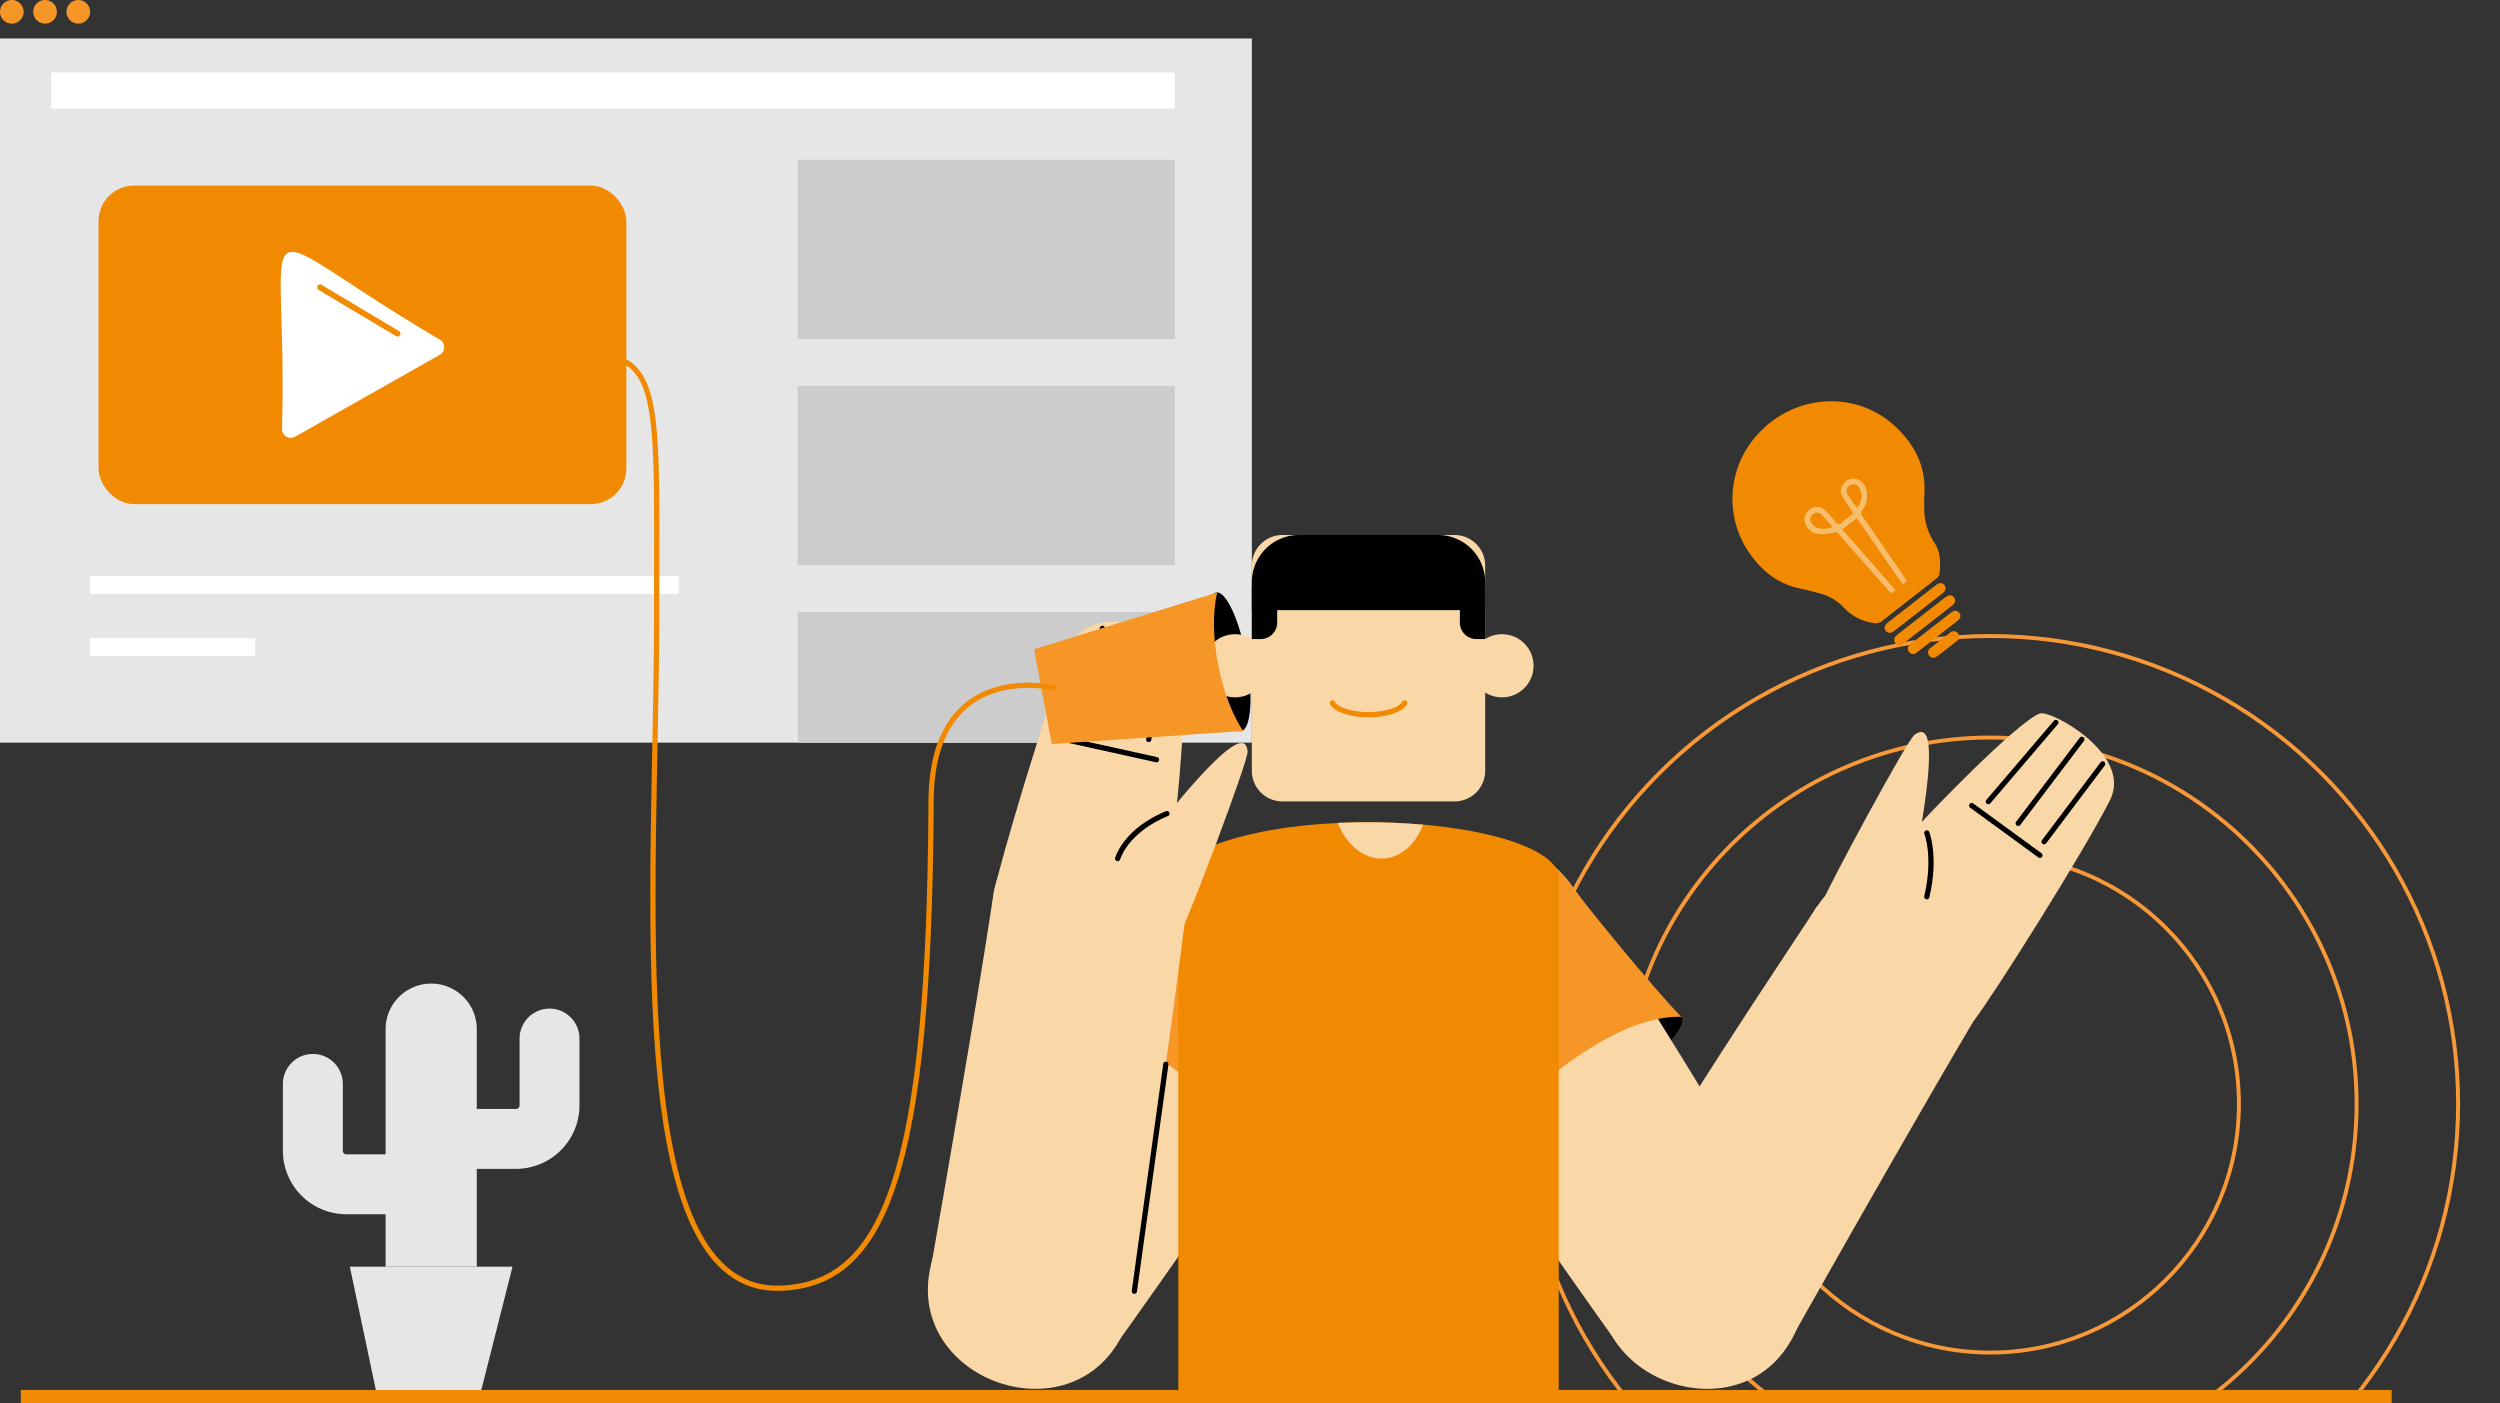 <svg xmlns="http://www.w3.org/2000/svg" xmlns:xlink="http://www.w3.org/1999/xlink" width="477.151" height="267.788" viewBox="0 0 477.151 267.788">
  <rect x="0" y="0" width="477.151" height="267.788" fill="#333333" stroke="none"/>
  <defs>
    <clipPath id="clip-path">
      <rect id="Rectangle_135" data-name="Rectangle 135" width="153.977" height="195.316" transform="translate(195.316 0) rotate(90)" fill="none"/>
    </clipPath>
  </defs>
  <g id="illustration_2" data-name="illustration 2" transform="translate(0)">
    <g id="Group_178" data-name="Group 178" transform="translate(53.994 187.733)">
      <path id="Path_66" data-name="Path 66" d="M404.343,294.972H384.765l-5.218-24.716H410.6Z" transform="translate(-366.773 -216.238)" fill="#e6e6e6"/>
      <g id="Group_177" data-name="Group 177">
        <g id="Group_176" data-name="Group 176">
          <g id="Group_175" data-name="Group 175">
            <g id="Group_107" data-name="Group 107" transform="translate(0 4.768)">
              <g id="Group_105" data-name="Group 105" transform="translate(32.976)">
                <path id="Path_67" data-name="Path 67" d="M410.57,238.289A5.724,5.724,0,0,0,404.86,244v12.77a.672.672,0,0,1-.672.667H392.66v11.439h11.529a12.123,12.123,0,0,0,12.1-12.106V244A5.731,5.731,0,0,0,410.57,238.289Z" transform="translate(-392.66 -238.289)" fill="#e6e6e6"/>
              </g>
              <g id="Group_106" data-name="Group 106" transform="translate(0 8.66)">
                <path id="Path_68" data-name="Path 68" d="M376.975,243.91a5.721,5.721,0,0,1,5.719,5.716v12.767a.667.667,0,0,0,.669.672h11.524V274.5H383.362a12.122,12.122,0,0,1-12.106-12.106V249.626A5.726,5.726,0,0,1,376.975,243.91Z" transform="translate(-371.256 -243.91)" fill="#e6e6e6"/>
              </g>
            </g>
            <g id="Group_108" data-name="Group 108" transform="translate(19.6)">
              <path id="Path_69" data-name="Path 69" d="M401.381,289.212V243.888a8.7,8.7,0,0,0-17.4,0v45.324Z" transform="translate(-383.978 -235.194)" fill="#e6e6e6"/>
            </g>
            <g id="Group_138" data-name="Group 138" transform="translate(21.047 2.368)">
              <g id="Group_109" data-name="Group 109" transform="translate(2.106 3.915)">
                <path id="Path_70" data-name="Path 70" d="M386.762,241.8a.468.468,0,0,1-.478-.47V239.75a.476.476,0,0,1,.478-.478.482.482,0,0,1,.478.478v1.584A.473.473,0,0,1,386.762,241.8Z" transform="translate(-386.284 -239.272)" fill="#e6e6e6"/>
              </g>
              <g id="Group_110" data-name="Group 110" transform="translate(5.392 7.561)">
                <path id="Path_71" data-name="Path 71" d="M388.887,245.612a.472.472,0,0,1-.47-.475V242.12a.475.475,0,1,1,.949,0v3.018A.469.469,0,0,1,388.887,245.612Z" transform="translate(-388.417 -241.639)" fill="#e6e6e6"/>
              </g>
              <g id="Group_111" data-name="Group 111" transform="translate(2.701 17.224)">
                <path id="Path_72" data-name="Path 72" d="M387.141,253.627a.472.472,0,0,1-.471-.481v-4.762a.471.471,0,1,1,.943,0v4.762A.474.474,0,0,1,387.141,253.627Z" transform="translate(-386.67 -247.911)" fill="#e6e6e6"/>
              </g>
              <g id="Group_112" data-name="Group 112" transform="translate(2.701 32.512)">
                <path id="Path_73" data-name="Path 73" d="M387.141,261.256a.466.466,0,0,1-.471-.47v-2.471a.472.472,0,1,1,.943,0v2.471A.468.468,0,0,1,387.141,261.256Z" transform="translate(-386.67 -257.834)" fill="#e6e6e6"/>
              </g>
              <g id="Group_113" data-name="Group 113" transform="translate(7.615 27.695)">
                <path id="Path_74" data-name="Path 74" d="M390.341,260.477a.469.469,0,0,1-.481-.471v-4.821a.471.471,0,1,1,.941,0v4.821A.468.468,0,0,1,390.341,260.477Z" transform="translate(-389.86 -254.707)" fill="#e6e6e6"/>
              </g>
              <g id="Group_114" data-name="Group 114" transform="translate(9.355 47.667)">
                <path id="Path_75" data-name="Path 75" d="M391.463,271a.473.473,0,0,1-.474-.47v-2.38a.475.475,0,1,1,.949,0v2.38A.475.475,0,0,1,391.463,271Z" transform="translate(-390.989 -267.671)" fill="#e6e6e6"/>
              </g>
              <g id="Group_115" data-name="Group 115" transform="translate(11.459 45.293)">
                <path id="Path_76" data-name="Path 76" d="M392.825,268.347a.473.473,0,0,1-.47-.475V266.6a.466.466,0,0,1,.47-.474.472.472,0,0,1,.474.474v1.268A.479.479,0,0,1,392.825,268.347Z" transform="translate(-392.355 -266.13)" fill="#e6e6e6"/>
              </g>
              <g id="Group_116" data-name="Group 116" transform="translate(13.474 30.107)">
                <path id="Path_77" data-name="Path 77" d="M394.138,259.88a.469.469,0,0,1-.475-.47v-2.662a.478.478,0,0,1,.475-.475.483.483,0,0,1,.481.475v2.662A.474.474,0,0,1,394.138,259.88Z" transform="translate(-393.663 -256.273)" fill="#e6e6e6"/>
              </g>
              <g id="Group_117" data-name="Group 117" transform="translate(11.459 13.265)">
                <path id="Path_78" data-name="Path 78" d="M392.825,248.359a.478.478,0,0,1-.47-.481v-2.061a.477.477,0,0,1,.47-.476.483.483,0,0,1,.474.476v2.061A.484.484,0,0,1,392.825,248.359Z" transform="translate(-392.355 -245.341)" fill="#e6e6e6"/>
              </g>
              <g id="Group_118" data-name="Group 118" transform="translate(13.474 7.561)">
                <path id="Path_79" data-name="Path 79" d="M394.138,244.1a.468.468,0,0,1-.475-.467V242.12a.474.474,0,0,1,.475-.481.479.479,0,0,1,.481.481v1.513A.474.474,0,0,1,394.138,244.1Z" transform="translate(-393.663 -241.639)" fill="#e6e6e6"/>
              </g>
              <g id="Group_119" data-name="Group 119" transform="translate(9.355 19.136)">
                <path id="Path_80" data-name="Path 80" d="M391.463,251.794a.475.475,0,0,1-.474-.475v-1.693a.475.475,0,1,1,.949,0v1.693A.477.477,0,0,1,391.463,251.794Z" transform="translate(-390.989 -249.152)" fill="#e6e6e6"/>
              </g>
              <g id="Group_120" data-name="Group 120" transform="translate(3.382 39.317)">
                <path id="Path_81" data-name="Path 81" d="M387.59,266.485a.479.479,0,0,1-.478-.474v-3.282a.475.475,0,1,1,.949,0v3.282A.48.48,0,0,1,387.59,266.485Z" transform="translate(-387.112 -262.251)" fill="#e6e6e6"/>
              </g>
              <g id="Group_121" data-name="Group 121" transform="translate(8.136 36.259)">
                <path id="Path_82" data-name="Path 82" d="M390.676,262.9a.486.486,0,0,1-.478-.471v-1.69a.482.482,0,0,1,.478-.476.473.473,0,0,1,.478.476v1.69A.477.477,0,0,1,390.676,262.9Z" transform="translate(-390.198 -260.266)" fill="#e6e6e6"/>
              </g>
              <g id="Group_122" data-name="Group 122" transform="translate(4.013 47.136)">
                <path id="Path_83" data-name="Path 83" d="M388,270a.481.481,0,0,1-.478-.471V267.81a.479.479,0,1,1,.958,0v1.716A.484.484,0,0,1,388,270Z" transform="translate(-387.522 -267.326)" fill="#e6e6e6"/>
              </g>
              <g id="Group_123" data-name="Group 123" transform="translate(11.459 23.344)">
                <path id="Path_84" data-name="Path 84" d="M392.825,255.369a.469.469,0,0,1-.47-.468v-2.541a.469.469,0,0,1,.47-.478.474.474,0,0,1,.474.478V254.9A.475.475,0,0,1,392.825,255.369Z" transform="translate(-392.355 -251.883)" fill="#e6e6e6"/>
              </g>
              <g id="Group_124" data-name="Group 124" transform="translate(2.106 23.778)">
                <path id="Path_85" data-name="Path 85" d="M386.762,255.217a.472.472,0,0,1-.478-.468v-2.1a.477.477,0,0,1,.478-.481.483.483,0,0,1,.478.481v2.1A.478.478,0,0,1,386.762,255.217Z" transform="translate(-386.284 -252.165)" fill="#e6e6e6"/>
              </g>
              <g id="Group_125" data-name="Group 125" transform="translate(2.106 8.76)">
                <path id="Path_86" data-name="Path 86" d="M386.762,246.13a.471.471,0,0,1-.478-.475v-2.767a.471.471,0,0,1,.478-.471.477.477,0,0,1,.478.471v2.767A.476.476,0,0,1,386.762,246.13Z" transform="translate(-386.284 -242.417)" fill="#e6e6e6"/>
              </g>
              <g id="Group_126" data-name="Group 126" transform="translate(0 13.265)">
                <path id="Path_87" data-name="Path 87" d="M385.395,249.066a.48.48,0,0,1-.478-.478v-2.772a.476.476,0,0,1,.952,0v2.772A.475.475,0,0,1,385.395,249.066Z" transform="translate(-384.917 -245.341)" fill="#e6e6e6"/>
              </g>
              <g id="Group_127" data-name="Group 127" transform="translate(6.782 1.935)">
                <path id="Path_88" data-name="Path 88" d="M389.792,240.925a.48.48,0,0,1-.473-.481v-1.992a.475.475,0,0,1,.951,0v1.992A.482.482,0,0,1,389.792,240.925Z" transform="translate(-389.319 -237.987)" fill="#e6e6e6"/>
              </g>
              <g id="Group_128" data-name="Group 128" transform="translate(5.816 15.337)">
                <path id="Path_89" data-name="Path 89" d="M389.167,248.373a.482.482,0,0,1-.475-.481v-.741a.474.474,0,0,1,.948,0v.741A.485.485,0,0,1,389.167,248.373Z" transform="translate(-388.692 -246.686)" fill="#e6e6e6"/>
              </g>
              <g id="Group_129" data-name="Group 129" transform="translate(9.355 3.915)">
                <path id="Path_90" data-name="Path 90" d="M391.463,242.341a.476.476,0,0,1-.474-.481V239.75a.475.475,0,1,1,.949,0v2.111A.478.478,0,0,1,391.463,242.341Z" transform="translate(-390.989 -239.272)" fill="#e6e6e6"/>
              </g>
              <g id="Group_130" data-name="Group 130" transform="translate(4.013)">
                <path id="Path_91" data-name="Path 91" d="M388,238.849a.479.479,0,0,1-.478-.476v-1.159a.479.479,0,1,1,.958,0v1.159A.481.481,0,0,1,388,238.849Z" transform="translate(-387.522 -236.731)" fill="#e6e6e6"/>
              </g>
              <g id="Group_131" data-name="Group 131" transform="translate(10.464)">
                <path id="Path_92" data-name="Path 92" d="M392.2,239.612a.479.479,0,0,1-.487-.481v-1.917a.487.487,0,0,1,.487-.484.482.482,0,0,1,.464.484v1.917A.473.473,0,0,1,392.2,239.612Z" transform="translate(-391.709 -236.731)" fill="#e6e6e6"/>
              </g>
              <g id="Group_132" data-name="Group 132" transform="translate(5.392 21.356)">
                <path id="Path_93" data-name="Path 93" d="M388.887,254.8a.477.477,0,0,1-.47-.481v-3.258a.475.475,0,0,1,.949,0v3.258A.474.474,0,0,1,388.887,254.8Z" transform="translate(-388.417 -250.593)" fill="#e6e6e6"/>
              </g>
              <g id="Group_133" data-name="Group 133" transform="translate(13.474 19.605)">
                <path id="Path_94" data-name="Path 94" d="M394.138,251.887a.476.476,0,0,1-.475-.482v-1.471a.475.475,0,0,1,.475-.478.481.481,0,0,1,.481.478V251.4A.482.482,0,0,1,394.138,251.887Z" transform="translate(-393.663 -249.456)" fill="#e6e6e6"/>
              </g>
              <g id="Group_134" data-name="Group 134" transform="translate(0 29.921)">
                <path id="Path_95" data-name="Path 95" d="M385.395,258.156a.48.48,0,0,1-.478-.478V256.62a.476.476,0,0,1,.952,0v1.058A.475.475,0,0,1,385.395,258.156Z" transform="translate(-384.917 -256.152)" fill="#e6e6e6"/>
              </g>
              <g id="Group_135" data-name="Group 135" transform="translate(11.459 37.1)">
                <path id="Path_96" data-name="Path 96" d="M392.825,263.983a.472.472,0,0,1-.47-.476V261.29a.472.472,0,0,1,.47-.478.478.478,0,0,1,.474.478v2.217A.478.478,0,0,1,392.825,263.983Z" transform="translate(-392.355 -260.812)" fill="#e6e6e6"/>
              </g>
              <g id="Group_136" data-name="Group 136" transform="translate(7.615 41.751)">
                <path id="Path_97" data-name="Path 97" d="M390.341,267.53a.47.47,0,0,1-.481-.478V264.3a.471.471,0,0,1,.941,0v2.752A.47.47,0,0,1,390.341,267.53Z" transform="translate(-389.86 -263.831)" fill="#e6e6e6"/>
              </g>
              <g id="Group_137" data-name="Group 137" transform="translate(0.744 44.501)">
                <path id="Path_98" data-name="Path 98" d="M385.875,268.625a.473.473,0,0,1-.475-.475v-2.063a.475.475,0,0,1,.949,0v2.063A.475.475,0,0,1,385.875,268.625Z" transform="translate(-385.4 -265.616)" fill="#e6e6e6"/>
              </g>
            </g>
            <g id="Group_156" data-name="Group 156" transform="translate(38.439 6.705)">
              <g id="Group_139" data-name="Group 139" transform="translate(0 18.7)">
                <path id="Path_99" data-name="Path 99" d="M396.679,253.718a.473.473,0,0,1-.473-.471v-1.082a.472.472,0,1,1,.944,0v1.082A.477.477,0,0,1,396.679,253.718Z" transform="translate(-396.206 -251.684)" fill="#e6e6e6"/>
              </g>
              <g id="Group_140" data-name="Group 140" transform="translate(5.488 17.985)">
                <path id="Path_100" data-name="Path 100" d="M400.243,254.8a.472.472,0,0,1-.475-.475V251.7a.478.478,0,1,1,.955,0v2.621A.475.475,0,0,1,400.243,254.8Z" transform="translate(-399.768 -251.22)" fill="#e6e6e6"/>
              </g>
              <g id="Group_141" data-name="Group 141" transform="translate(9.718 10.299)">
                <path id="Path_101" data-name="Path 101" d="M402.988,250.959a.472.472,0,0,1-.474-.471v-3.779a.473.473,0,1,1,.946,0v3.779A.468.468,0,0,1,402.988,250.959Z" transform="translate(-402.514 -246.231)" fill="#e6e6e6"/>
              </g>
              <g id="Group_142" data-name="Group 142" transform="translate(12.146 2.556)">
                <path id="Path_102" data-name="Path 102" d="M404.571,243.917a.477.477,0,0,1-.481-.473v-1.759a.475.475,0,1,1,.951,0v1.759A.475.475,0,0,1,404.571,243.917Z" transform="translate(-404.09 -241.205)" fill="#e6e6e6"/>
              </g>
              <g id="Group_143" data-name="Group 143" transform="translate(14.896 4.754)">
                <path id="Path_103" data-name="Path 103" d="M406.356,245.422a.479.479,0,0,1-.481-.481v-1.829a.475.475,0,1,1,.949,0v1.829A.483.483,0,0,1,406.356,245.422Z" transform="translate(-405.875 -242.632)" fill="#e6e6e6"/>
              </g>
              <g id="Group_144" data-name="Group 144" transform="translate(13.732 10.299)">
                <path id="Path_104" data-name="Path 104" d="M405.594,248.952a.478.478,0,0,1-.475-.47v-1.773a.475.475,0,1,1,.949,0v1.773A.476.476,0,0,1,405.594,248.952Z" transform="translate(-405.119 -246.231)" fill="#e6e6e6"/>
              </g>
              <g id="Group_145" data-name="Group 145" transform="translate(13.732 15.137)">
                <path id="Path_105" data-name="Path 105" d="M405.594,252.013a.477.477,0,0,1-.475-.478v-1.7a.475.475,0,0,1,.949,0v1.7A.475.475,0,0,1,405.594,252.013Z" transform="translate(-405.119 -249.371)" fill="#e6e6e6"/>
              </g>
              <g id="Group_146" data-name="Group 146" transform="translate(10.877 18.7)">
                <path id="Path_106" data-name="Path 106" d="M403.747,254.545a.479.479,0,0,1-.481-.475v-1.906a.482.482,0,0,1,.481-.481.475.475,0,0,1,.474.481v1.906A.472.472,0,0,1,403.747,254.545Z" transform="translate(-403.266 -251.684)" fill="#e6e6e6"/>
              </g>
              <g id="Group_147" data-name="Group 147" transform="translate(7.816 22.319)">
                <path id="Path_107" data-name="Path 107" d="M401.754,257.632a.479.479,0,0,1-.475-.478v-2.647a.479.479,0,0,1,.475-.475.473.473,0,0,1,.47.475v2.647A.473.473,0,0,1,401.754,257.632Z" transform="translate(-401.279 -254.033)" fill="#e6e6e6"/>
              </g>
              <g id="Group_148" data-name="Group 148" transform="translate(3.385 24.96)">
                <path id="Path_108" data-name="Path 108" d="M398.87,257.844a.468.468,0,0,1-.467-.475v-1.142a.469.469,0,1,1,.938,0v1.142A.471.471,0,0,1,398.87,257.844Z" transform="translate(-398.403 -255.747)" fill="#e6e6e6"/>
              </g>
              <g id="Group_149" data-name="Group 149" transform="translate(0.627 23.695)">
                <path id="Path_109" data-name="Path 109" d="M397.094,258.288a.478.478,0,0,1-.481-.475v-2.406a.476.476,0,1,1,.952,0v2.406A.474.474,0,0,1,397.094,258.288Z" transform="translate(-396.613 -254.926)" fill="#e6e6e6"/>
              </g>
              <g id="Group_150" data-name="Group 150" transform="translate(8.663 4.754)">
                <path id="Path_110" data-name="Path 110" d="M402.3,247.306a.471.471,0,0,1-.474-.478v-3.716a.47.47,0,0,1,.474-.481.479.479,0,0,1,.475.481v3.716A.479.479,0,0,1,402.3,247.306Z" transform="translate(-401.829 -242.632)" fill="#e6e6e6"/>
              </g>
              <g id="Group_151" data-name="Group 151" transform="translate(13.357 19.298)">
                <path id="Path_111" data-name="Path 111" d="M405.354,254.335a.479.479,0,0,1-.478-.475v-1.313a.484.484,0,0,1,.478-.476.476.476,0,0,1,.474.476v1.313A.472.472,0,0,1,405.354,254.335Z" transform="translate(-404.876 -252.072)" fill="#e6e6e6"/>
              </g>
              <g id="Group_152" data-name="Group 152" transform="translate(8.663 16.003)">
                <path id="Path_112" data-name="Path 112" d="M402.3,252.871a.468.468,0,0,1-.474-.475v-1.98a.476.476,0,0,1,.474-.484.485.485,0,0,1,.475.484v1.98A.477.477,0,0,1,402.3,252.871Z" transform="translate(-401.829 -249.933)" fill="#e6e6e6"/>
              </g>
              <g id="Group_153" data-name="Group 153" transform="translate(11.518 7.192)">
                <path id="Path_113" data-name="Path 113" d="M404.156,246.451a.473.473,0,0,1-.474-.478v-1.29a.471.471,0,0,1,.474-.47.477.477,0,0,1,.475.47v1.29A.479.479,0,0,1,404.156,246.451Z" transform="translate(-403.682 -244.214)" fill="#e6e6e6"/>
              </g>
              <g id="Group_154" data-name="Group 154" transform="translate(9.718 0.367)">
                <path id="Path_114" data-name="Path 114" d="M402.988,241.85a.477.477,0,0,1-.474-.473v-1.109a.473.473,0,1,1,.946,0v1.109A.473.473,0,0,1,402.988,241.85Z" transform="translate(-402.514 -239.784)" fill="#e6e6e6"/>
              </g>
              <g id="Group_155" data-name="Group 155" transform="translate(13.732)">
                <path id="Path_115" data-name="Path 115" d="M405.594,241.429a.483.483,0,0,1-.475-.478v-.924a.475.475,0,1,1,.949,0v.924A.481.481,0,0,1,405.594,241.429Z" transform="translate(-405.119 -239.546)" fill="#e6e6e6"/>
              </g>
            </g>
            <g id="Group_174" data-name="Group 174" transform="translate(2.132 15.198)">
              <g id="Group_157" data-name="Group 157" transform="translate(14.909 18.694)">
                <path id="Path_116" data-name="Path 116" d="M382.781,259.228a.463.463,0,0,1-.464-.47v-1.082a.468.468,0,0,1,.464-.484.481.481,0,0,1,.481.484v1.082A.476.476,0,0,1,382.781,259.228Z" transform="translate(-382.317 -257.193)" fill="#e6e6e6"/>
              </g>
              <g id="Group_158" data-name="Group 158" transform="translate(9.406 17.989)">
                <path id="Path_117" data-name="Path 117" d="M379.22,260.3a.475.475,0,0,1-.475-.478v-2.621a.475.475,0,0,1,.949,0v2.621A.477.477,0,0,1,379.22,260.3Z" transform="translate(-378.745 -256.735)" fill="#e6e6e6"/>
              </g>
              <g id="Group_159" data-name="Group 159" transform="translate(5.178 10.293)">
                <path id="Path_118" data-name="Path 118" d="M376.476,256.471a.471.471,0,0,1-.474-.481v-3.776a.475.475,0,1,1,.949,0v3.776A.473.473,0,0,1,376.476,256.471Z" transform="translate(-376.001 -251.74)" fill="#e6e6e6"/>
              </g>
              <g id="Group_160" data-name="Group 160" transform="translate(2.749 2.557)">
                <path id="Path_119" data-name="Path 119" d="M374.9,249.429a.479.479,0,0,1-.473-.476V247.2a.478.478,0,1,1,.955,0v1.756A.482.482,0,0,1,374.9,249.429Z" transform="translate(-374.424 -246.719)" fill="#e6e6e6"/>
              </g>
              <g id="Group_161" data-name="Group 161" transform="translate(0 4.75)">
                <path id="Path_120" data-name="Path 120" d="M373.121,250.927a.474.474,0,0,1-.481-.474v-1.83a.475.475,0,1,1,.949,0v1.83A.471.471,0,0,1,373.121,250.927Z" transform="translate(-372.64 -248.142)" fill="#e6e6e6"/>
              </g>
              <g id="Group_162" data-name="Group 162" transform="translate(1.165 10.293)">
                <path id="Path_121" data-name="Path 121" d="M373.867,254.465a.478.478,0,0,1-.471-.474v-1.776a.473.473,0,1,1,.946,0v1.776A.475.475,0,0,1,373.867,254.465Z" transform="translate(-373.396 -251.74)" fill="#e6e6e6"/>
              </g>
              <g id="Group_163" data-name="Group 163" transform="translate(1.165 15.134)">
                <path id="Path_122" data-name="Path 122" d="M373.867,257.517a.472.472,0,0,1-.471-.47v-1.7a.473.473,0,0,1,.946,0v1.7A.469.469,0,0,1,373.867,257.517Z" transform="translate(-373.396 -254.882)" fill="#e6e6e6"/>
              </g>
              <g id="Group_164" data-name="Group 164" transform="translate(4.013 18.694)">
                <path id="Path_123" data-name="Path 123" d="M375.723,260.057a.476.476,0,0,1-.478-.478v-1.9a.48.48,0,0,1,.478-.484.475.475,0,0,1,.471.484v1.9A.471.471,0,0,1,375.723,260.057Z" transform="translate(-375.245 -257.193)" fill="#e6e6e6"/>
              </g>
              <g id="Group_165" data-name="Group 165" transform="translate(7.078 22.313)">
                <path id="Path_124" data-name="Path 124" d="M377.708,263.141a.477.477,0,0,1-.474-.478v-2.645a.476.476,0,0,1,.474-.476.467.467,0,0,1,.475.476v2.645A.469.469,0,0,1,377.708,263.141Z" transform="translate(-377.234 -259.542)" fill="#e6e6e6"/>
              </g>
              <g id="Group_166" data-name="Group 166" transform="translate(11.516 24.954)">
                <path id="Path_125" data-name="Path 125" d="M380.593,263.353a.474.474,0,0,1-.478-.474v-1.142a.478.478,0,1,1,.957,0v1.142A.477.477,0,0,1,380.593,263.353Z" transform="translate(-380.115 -261.256)" fill="#e6e6e6"/>
              </g>
              <g id="Group_167" data-name="Group 167" transform="translate(14.269 23.689)">
                <path id="Path_126" data-name="Path 126" d="M382.376,263.8a.475.475,0,0,1-.474-.475v-2.414a.475.475,0,0,1,.949,0v2.414A.475.475,0,0,1,382.376,263.8Z" transform="translate(-381.902 -260.435)" fill="#e6e6e6"/>
              </g>
              <g id="Group_168" data-name="Group 168" transform="translate(6.236 4.75)">
                <path id="Path_127" data-name="Path 127" d="M377.169,252.81a.47.47,0,0,1-.481-.47v-3.718a.476.476,0,0,1,.481-.481.482.482,0,0,1,.471.481v3.718A.476.476,0,0,1,377.169,252.81Z" transform="translate(-376.688 -248.142)" fill="#e6e6e6"/>
              </g>
              <g id="Group_169" data-name="Group 169" transform="translate(1.539 19.292)">
                <path id="Path_128" data-name="Path 128" d="M374.107,259.847a.469.469,0,0,1-.468-.478v-1.31a.472.472,0,0,1,.468-.479.48.48,0,0,1,.476.479v1.31A.477.477,0,0,1,374.107,259.847Z" transform="translate(-373.639 -257.581)" fill="#e6e6e6"/>
              </g>
              <g id="Group_170" data-name="Group 170" transform="translate(6.236 16.006)">
                <path id="Path_129" data-name="Path 129" d="M377.169,258.369a.468.468,0,0,1-.481-.467v-1.98a.472.472,0,0,1,.481-.475.478.478,0,0,1,.471.475v1.98A.473.473,0,0,1,377.169,258.369Z" transform="translate(-376.688 -255.448)" fill="#e6e6e6"/>
              </g>
              <g id="Group_171" data-name="Group 171" transform="translate(3.379 7.184)">
                <path id="Path_130" data-name="Path 130" d="M375.314,251.956a.48.48,0,0,1-.481-.47V250.2a.482.482,0,0,1,.481-.482.476.476,0,0,1,.475.482v1.282A.475.475,0,0,1,375.314,251.956Z" transform="translate(-374.833 -249.722)" fill="#e6e6e6"/>
              </g>
              <g id="Group_172" data-name="Group 172" transform="translate(5.178 0.364)">
                <path id="Path_131" data-name="Path 131" d="M376.476,247.361a.477.477,0,0,1-.474-.481v-1.1a.475.475,0,1,1,.949,0v1.1A.479.479,0,0,1,376.476,247.361Z" transform="translate(-376.001 -245.295)" fill="#e6e6e6"/>
              </g>
              <g id="Group_173" data-name="Group 173" transform="translate(1.165)">
                <path id="Path_132" data-name="Path 132" d="M373.867,246.928a.469.469,0,0,1-.471-.475v-.92a.473.473,0,1,1,.946,0v.92A.466.466,0,0,1,373.867,246.928Z" transform="translate(-373.396 -245.059)" fill="#e6e6e6"/>
              </g>
            </g>
          </g>
        </g>
      </g>
    </g>
    <g id="Group_181" data-name="Group 181" transform="translate(281.836 113.666)">
      <g id="Group_180" data-name="Group 180" transform="translate(0 0)" clip-path="url(#clip-path)">
        <g id="Group_179" data-name="Group 179" transform="translate(8.727 7.728)">
          <circle id="Ellipse_24" data-name="Ellipse 24" cx="69.924" cy="69.924" r="69.924" transform="translate(19.372 19.372)" fill="none" stroke="#f79839" stroke-linecap="round" stroke-linejoin="round" stroke-width="0.75"/>
          <circle id="Ellipse_25" data-name="Ellipse 25" cx="47.463" cy="47.463" r="47.463" transform="translate(41.832 41.832)" fill="none" stroke="#f79839" stroke-linecap="round" stroke-linejoin="round" stroke-width="0.75"/>
          <circle id="Ellipse_26" data-name="Ellipse 26" cx="89.296" cy="89.296" r="89.296" fill="none" stroke="#f79839" stroke-linecap="round" stroke-linejoin="round" stroke-width="0.75"/>
        </g>
      </g>
    </g>
    <g id="Group_183" data-name="Group 183">
      <rect id="Rectangle_136" data-name="Rectangle 136" width="238.928" height="134.397" transform="translate(238.928 141.743) rotate(180)" fill="#e6e6e6"/>
      <rect id="Rectangle_137" data-name="Rectangle 137" width="100.742" height="60.8" rx="6.805" transform="translate(18.805 35.418)" fill="#f18a00"/>
      <path id="Path_133" data-name="Path 133" d="M401.394,161.319c-38.624-22.765-28.947-27.038-30.16,17.043a1.675,1.675,0,0,0,2.5,1.457l27.6-15.619A1.673,1.673,0,0,0,401.394,161.319Zm-7.629-.889a.559.559,0,0,1-.764.194l-14.782-8.82a.558.558,0,0,1,.57-.96l14.782,8.82A.558.558,0,0,1,393.764,160.43Z" transform="translate(-317.409 -96.471)" fill="#fff"/>
      <g id="Group_182" data-name="Group 182" transform="translate(0.001)">
        <path id="Path_134" data-name="Path 134" d="M338.464,113.34a2.255,2.255,0,1,0,2.254,2.256A2.254,2.254,0,0,0,338.464,113.34Z" transform="translate(-336.21 -113.34)" fill="#f69627"/>
        <path id="Path_135" data-name="Path 135" d="M342.584,113.34a2.255,2.255,0,1,0,2.254,2.256A2.256,2.256,0,0,0,342.584,113.34Z" transform="translate(-333.983 -113.34)" fill="#f69627"/>
        <path id="Path_136" data-name="Path 136" d="M346.7,113.34a2.255,2.255,0,1,0,2.254,2.256A2.255,2.255,0,0,0,346.7,113.34Z" transform="translate(-331.756 -113.34)" fill="#f69627"/>
      </g>
      <rect id="Rectangle_138" data-name="Rectangle 138" width="214.484" height="6.895" transform="translate(9.743 13.828)" fill="#fff"/>
      <rect id="Rectangle_139" data-name="Rectangle 139" width="112.341" height="3.447" transform="translate(17.194 109.929)" fill="#fff"/>
      <rect id="Rectangle_140" data-name="Rectangle 140" width="31.518" height="3.447" transform="translate(48.711 125.251) rotate(180)" fill="#fff"/>
      <rect id="Rectangle_141" data-name="Rectangle 141" width="71.964" height="34.231" transform="translate(152.262 30.491)" fill="#ccc"/>
      <rect id="Rectangle_142" data-name="Rectangle 142" width="71.964" height="34.231" transform="translate(152.262 73.646)" fill="#ccc"/>
      <rect id="Rectangle_143" data-name="Rectangle 143" width="71.964" height="24.964" transform="translate(152.262 116.802)" fill="#ccc"/>
    </g>
    <ellipse id="Ellipse_27" data-name="Ellipse 27" cx="3.48" cy="13.45" rx="3.48" ry="13.45" transform="translate(228.688 113.7) rotate(-10.208)"/>
    <g id="Group_190" data-name="Group 190" transform="translate(260.857 136.132)">
      <g id="left_hand" data-name="left hand" transform="translate(87.195)">
        <path id="Path_137" data-name="Path 137" d="M616.788,218.286c-4.913,9.765-22.607,37.852-26.061,42.177l-28.6-23.148c.082-1,15.87-30.448,17.362-31.514,1.833-1.311,4.354-1.527,1.394,16.656.484-.662,18.261-19.244,22.532-20.714C605.49,201.026,621.184,209.549,616.788,218.286Z" transform="translate(-562.123 -201.701)" fill="#fad7a7"/>
        <line id="Line_7" data-name="Line 7" x1="12.89" y2="15.105" transform="translate(31.442 1.761)" fill="none" stroke="#000" stroke-linecap="round" stroke-linejoin="round" stroke-width="1"/>
        <line id="Line_8" data-name="Line 8" x1="12.147" y2="16.036" transform="translate(37.145 4.974)" fill="none" stroke="#000" stroke-linecap="round" stroke-linejoin="round" stroke-width="1"/>
        <line id="Line_9" data-name="Line 9" x1="11.18" y2="14.852" transform="translate(42.088 9.661)" fill="none" stroke="#000" stroke-linecap="round" stroke-linejoin="round" stroke-width="1"/>
      </g>
      <g id="Group_186" data-name="Group 186" transform="translate(0 23.909)">
        <path id="Path_138" data-name="Path 138" d="M558.637,239.7s1.579,1.306-4.419,7.027-32.6,24.693-35.8,20.164c0,0-1.072-5.093,5.539-11.145S539.585,234.336,558.637,239.7Z" transform="translate(-498.59 -205.669)"/>
        <g id="Group_185" data-name="Group 185" transform="translate(0.099)">
          <g id="Group_184" data-name="Group 184">
            <path id="Path_139" data-name="Path 139" d="M539.023,256.7a21.53,21.53,0,1,0-29.841-6.038s.092.125.267.384c.123.179.236.348.359.505A21.507,21.507,0,0,0,539.023,256.7Z" transform="translate(-505.591 -217.219)" fill="#fad7a7"/>
            <path id="Path_140" data-name="Path 140" d="M552.143,310.279l32.278-21.42s-12.94-21.936-24.615-40.594c-6.9-11.045-13.249-21.021-15.993-24.794l-35.891,23.814s.092.125.266.384c.1.134.216.3.359.505,2.215,3.174,10.073,14.447,18.523,26.551C538.519,291.086,551.035,308.933,552.143,310.279Z" transform="translate(-504.331 -213.839)" fill="#fad7a7"/>
          </g>
        </g>
        <path id="Path_141" data-name="Path 141" d="M525.358,278.445c9.9-13.555,28.029-27.648,40.215-27.191-5.266-5.418-17.722-20.629-20.466-24.4A21.632,21.632,0,0,0,509.075,250.8s.092.123.266.382c.123.18.236.348.359.507C511.916,254.858,524.406,271.981,525.358,278.445Z" transform="translate(-505.527 -217.219)" fill="#f69627"/>
      </g>
      <g id="Group_189" data-name="Group 189" transform="translate(44.445 28.557)">
        <g id="Group_188" data-name="Group 188" transform="translate(0 8.307)">
          <g id="Group_187" data-name="Group 187">
            <path id="Path_142" data-name="Path 142" d="M572.523,286.3c8.631-24.13-28-37.415-36.841-13.364C527.051,297.067,563.681,310.35,572.523,286.3Z" transform="translate(-534.375 -206.919)" fill="#fad7a7"/>
            <path id="Path_143" data-name="Path 143" d="M605.91,245.852l-30.891-20.224c-6.7,10.432-33.389,49.684-38.95,63.254a3.727,3.727,0,0,0-.148.353l34.638,18.155s.172-.3.482-.853c.008-.02.008-.02.022-.026C575.143,299.235,595.424,263.414,605.91,245.852Z" transform="translate(-533.54 -225.628)" fill="#fad7a7"/>
          </g>
        </g>
        <circle id="Ellipse_28" data-name="Ellipse 28" cx="18.431" cy="18.431" r="18.431" transform="translate(38.498)" fill="#fad7a7"/>
      </g>
      <line id="Line_17" data-name="Line 17" x2="13.02" y2="9.498" transform="translate(115.462 17.618)" fill="none" stroke="#000" stroke-linecap="round" stroke-linejoin="round" stroke-width="1"/>
      <path id="Path_144" data-name="Path 144" d="M574.91,216.527s1.8,4.508,0,12.174" transform="translate(-468.015 -193.685)" fill="none" stroke="#000" stroke-linecap="round" stroke-linejoin="round" stroke-width="1"/>
    </g>
    <g id="Group_193" data-name="Group 193" transform="translate(180.803 160.041)">
      <path id="Path_145" data-name="Path 145" d="M466.7,239.7s-1.578,1.306,4.419,7.027,32.606,24.693,35.8,20.164c0,0,1.072-5.093-5.539-11.145S485.755,234.336,466.7,239.7Z" transform="translate(-446.563 -205.669)"/>
      <g id="Group_192" data-name="Group 192">
        <g id="Group_191" data-name="Group 191">
          <path id="Path_146" data-name="Path 146" d="M487.232,256.7a21.53,21.53,0,1,1,29.841-6.038s-.092.125-.266.384c-.123.179-.236.348-.359.505A21.507,21.507,0,0,1,487.232,256.7Z" transform="translate(-440.575 -217.219)" fill="#fad7a7"/>
          <path id="Path_147" data-name="Path 147" d="M485.842,310.279l-32.277-21.42s12.94-21.936,24.613-40.594c6.9-11.045,13.25-21.021,15.995-24.794l35.889,23.814s-.092.125-.266.384c-.1.134-.216.3-.359.505-2.215,3.174-10.071,14.447-18.523,26.551C499.465,291.086,486.949,308.933,485.842,310.279Z" transform="translate(-453.565 -213.839)" fill="#fad7a7"/>
        </g>
      </g>
      <path id="Path_148" data-name="Path 148" d="M506.853,278.445c-9.9-13.555-28.027-27.648-40.215-27.191,5.266-5.418,17.722-20.629,20.467-24.4A21.632,21.632,0,0,1,523.138,250.8s-.094.123-.268.382c-.122.18-.234.348-.359.507C520.3,254.858,507.806,271.981,506.853,278.445Z" transform="translate(-446.497 -217.219)" fill="#f69627"/>
    </g>
    <g id="Group_195" data-name="Group 195" transform="translate(229.693 102.112)">
      <g id="Group_194" data-name="Group 194" transform="translate(0 18.931)">
        <ellipse id="Ellipse_29" data-name="Ellipse 29" cx="6.029" cy="6.029" rx="6.029" ry="6.029" fill="#fad7a7"/>
        <ellipse id="Ellipse_30" data-name="Ellipse 30" cx="6.029" cy="6.029" rx="6.029" ry="6.029" transform="translate(50.949)" fill="#fad7a7"/>
      </g>
      <path id="Rectangle_144" data-name="Rectangle 144" d="M5.841,0H38.689a5.844,5.844,0,0,1,5.844,5.844V45.005a5.844,5.844,0,0,1-5.844,5.844H5.841A5.841,5.841,0,0,1,0,45.008V5.841A5.841,5.841,0,0,1,5.841,0Z" transform="translate(9.235)" fill="#fad7a7"/>
      <path id="Path_149" data-name="Path 149" d="M515.061,200.419c-.68,1.286-3.507,2.251-6.894,2.251s-6.216-.964-6.894-2.251" transform="translate(-476.663 -168.374)" fill="none" stroke="#f18a00" stroke-linecap="round" stroke-linejoin="round" stroke-width="1"/>
      <path id="Rectangle_145" data-name="Rectangle 145" d="M0,0H4.831a0,0,0,0,1,0,0V6.922A3.136,3.136,0,0,1,1.7,10.058H0a0,0,0,0,1,0,0V0A0,0,0,0,1,0,0Z" transform="translate(9.237 9.799)"/>
      <path id="Rectangle_146" data-name="Rectangle 146" d="M0,0H1.7A3.136,3.136,0,0,1,4.831,3.136v6.922a0,0,0,0,1,0,0H0a0,0,0,0,1,0,0V0A0,0,0,0,1,0,0Z" transform="translate(53.768 19.856) rotate(-180)"/>
      <path id="Path_150" data-name="Path 150" d="M535.827,188.618v5.334H491.293v-5.334a9,9,0,0,1,9-9h26.531A9,9,0,0,1,535.827,188.618Z" transform="translate(-482.058 -179.619)"/>
    </g>
    <rect id="Rectangle_147" data-name="Rectangle 147" width="452.498" height="2.499" transform="translate(3.972 265.289)" fill="#f18a00"/>
    <g id="Group_196" data-name="Group 196" transform="translate(224.895 156.938)">
      <rect id="Rectangle_148" data-name="Rectangle 148" width="72.602" height="99.576" transform="translate(0 10.568)" fill="#f18a00"/>
      <path id="Path_151" data-name="Path 151" d="M554.781,225.771c0,5.842-16.254,10.564-36.3,10.564s-36.3-4.722-36.3-10.564c0-5.267,13.311-9.657,30.7-10.444.94-.031,1.895-.076,2.866-.091.894-.015,1.8-.031,2.727-.031,3.728,0,7.318.168,10.692.47,1.464.136,2.866.288,4.237.47C546.015,217.793,554.781,221.488,554.781,225.771Z" transform="translate(-482.184 -215.205)" fill="#f18a00"/>
    </g>
    <path id="Path_152" data-name="Path 152" d="M518.216,215.683c-1.387,3.682-4.19,6.255-7.534,6.44-3.728.216-7.1-2.588-8.751-6.794.94-.031,1.9-.077,2.866-.092.894-.015,1.8-.031,2.727-.031C511.252,215.2,514.842,215.374,518.216,215.683Z" transform="translate(-246.614 -58.267)" fill="#fad7a7"/>
    <g id="Group_198" data-name="Group 198" transform="translate(330.646 76.592)">
      <g id="Group_197" data-name="Group 197">
        <path id="Path_153" data-name="Path 153" d="M581.689,167.648c-7.367-6.685-18.971-6.012-25.943,1.61a18.169,18.169,0,0,0-2.094,22.141c2.391,3.65,5.482,6.384,9.891,7.34,1.282.279,2.559.582,3.818.946a9.67,9.67,0,0,1,4.668,2.67,9.37,9.37,0,0,0,5.8,3.023,1.883,1.883,0,0,0,1.581-.4c1.695-1.347,3.412-2.667,5.119-4,1.726-1.343,3.46-2.675,5.167-4.043a1.68,1.68,0,0,0,.647-.931c.237-2.064.262-4.127-.957-5.953a11.807,11.807,0,0,1-1.947-6.5c-.017-.961-.02-1.926.034-2.886C587.773,175.334,585.491,171.1,581.689,167.648Z" transform="translate(-550.825 -163.054)" fill="#f18a00"/>
        <path id="Path_154" data-name="Path 154" d="M580.669,187.436q-4.606,3.575-9.2,7.162c-.645.505-.783,1.139-.374,1.632s.991.481,1.624-.011q2.276-1.766,4.548-3.54l4.342-3.382c.1-.08.208-.16.31-.24.619-.495.756-1.075.371-1.576S581.289,186.954,580.669,187.436Z" transform="translate(-539.992 -150.059)" fill="#f18a00"/>
        <path id="Path_155" data-name="Path 155" d="M579.5,185.943q-2.3,1.784-4.6,3.58-2.325,1.81-4.65,3.621c-.6.471-.729,1.026-.374,1.522s.989.548,1.608.068q4.631-3.594,9.248-7.2c.638-.5.763-1.072.374-1.57S580.138,185.45,579.5,185.943Z" transform="translate(-540.63 -150.875)" fill="#f18a00"/>
        <path id="Path_156" data-name="Path 156" d="M580.815,189.341q-3.855,3-7.706,6c-.618.482-.72.98-.322,1.5s.929.565,1.535.1q1.944-1.5,3.879-3.02,1.913-1.491,3.825-2.981c.642-.5.752-1.037.331-1.558C581.951,188.886,581.428,188.865,580.815,189.341Z" transform="translate(-539.08 -149.028)" fill="#f18a00"/>
        <path id="Path_157" data-name="Path 157" d="M579.229,191.851q-1.821,1.4-3.624,2.821a1.021,1.021,0,0,0-.322,1.528c.4.524.971.552,1.608.063.592-.45,1.174-.912,1.761-1.368.6-.471,1.213-.935,1.81-1.413a1.045,1.045,0,0,0,.33-1.534A1.035,1.035,0,0,0,579.229,191.851Z" transform="translate(-537.723 -147.651)" fill="#f18a00"/>
      </g>
      <path id="Path_158" data-name="Path 158" d="M565.111,181.845c-.721-.812-1.377-1.592-2.081-2.326a1.208,1.208,0,0,0-1.756-.028,1.236,1.236,0,0,0-.094,1.756C561.961,182.252,563.478,182.507,565.111,181.845Zm4.616-3.633a3.181,3.181,0,0,0,.341-4.009,1.23,1.23,0,0,0-1.636-.283,1.2,1.2,0,0,0-.487,1.639C568.5,176.462,569.122,177.319,569.727,178.212Zm7.389,15.693-.84.653c-1.028-1.168-2.037-2.309-3.043-3.456-2.323-2.641-4.653-5.278-6.962-7.933a.784.784,0,0,0-.889-.245,12.008,12.008,0,0,1-2.832.28,3.048,3.048,0,0,1-2.5-1.7,2.216,2.216,0,0,1,.649-2.916,2.168,2.168,0,0,1,2.932.035c.786.755,1.494,1.591,2.2,2.42.264.307.473.4.809.137q1-.793,2.015-1.558c.377-.282.387-.522.1-.912-.621-.844-1.209-1.715-1.749-2.613a2.067,2.067,0,0,1,.129-2.406,2.328,2.328,0,0,1,2.271-1.034,2.567,2.567,0,0,1,2.075,1.873,4.473,4.473,0,0,1-.676,4.107.919.919,0,0,0,.02,1.2c2.4,3.443,4.77,6.9,7.147,10.359.444.647.88,1.3,1.342,1.978l-.833.649-8.732-12.65-2.773,2.16Z" transform="translate(-545.995 -157.874)" fill="#f7bc6c"/>
    </g>
    <g id="left_hand-2" data-name="left hand" transform="translate(189.611 118.653)">
      <path id="Path_159" data-name="Path 159" d="M473.924,195.1c-4.164,10.107-13.638,41.9-14.642,47.344l36.054,6.432c.7-.716,12.621-31.933,12.45-33.757-.21-2.245-1.7-4.291-13.5,9.852.183-.8,2.587-26.4.9-30.594C494.365,192.342,477.649,186.061,473.924,195.1Z" transform="translate(-459.282 -190.355)" fill="#fad7a7"/>
      <line id="Line_7-2" data-name="Line 7" x1="2.976" y2="19.632" transform="translate(29.636 2.853)" fill="none" stroke="#000" stroke-linecap="round" stroke-linejoin="round" stroke-width="1"/>
      <line id="Line_8-2" data-name="Line 8" x1="4.166" y2="19.681" transform="translate(22.77 1.207)" fill="none" stroke="#000" stroke-linecap="round" stroke-linejoin="round" stroke-width="1"/>
      <line id="Line_9-2" data-name="Line 9" x1="3.905" y2="18.175" transform="translate(16.886 1.271)" fill="none" stroke="#000" stroke-linecap="round" stroke-linejoin="round" stroke-width="1"/>
    </g>
    <g id="Group_201" data-name="Group 201" transform="translate(177.095 155.296)">
      <g id="Group_200" data-name="Group 200" transform="translate(0 16.436)">
        <g id="Group_199" data-name="Group 199">
          <path id="Path_160" data-name="Path 160" d="M452.406,273.087c8.646-24.123,45.384-11.14,36.952,13.058C480.712,310.268,443.975,297.285,452.406,273.087Z" transform="translate(-451.158 -205.653)" fill="#fad7a7"/>
          <path id="Path_161" data-name="Path 161" d="M463.3,224.808,500,228.786c-1.448,12.311-8.135,59.694-10.048,73.6-.028.117-.068.242-.109.367L451.554,294.8s.054-.337.169-.964c.006-.02.006-.02,0-.034C453.187,285.588,460.251,245.034,463.3,224.808Z" transform="translate(-450.944 -224.808)" fill="#fad7a7"/>
        </g>
      </g>
      <circle id="Ellipse_31" data-name="Ellipse 31" cx="18.431" cy="18.431" r="18.431" transform="translate(12.261)" fill="#fad7a7"/>
    </g>
    <path id="Path_162" data-name="Path 162" d="M484.079,214.137s-7.272,2.647-9.413,8.575" transform="translate(-261.354 -58.845)" fill="none" stroke="#000" stroke-linecap="round" stroke-linejoin="round" stroke-width="1"/>
    <line id="Line_18" data-name="Line 18" x2="17.456" y2="3.857" transform="translate(203.279 141.138)" fill="none" stroke="#000" stroke-linecap="round" stroke-linejoin="round" stroke-width="1"/>
    <line id="Line_19" data-name="Line 19" y1="43.317" x2="6.014" transform="translate(216.502 203.124)" fill="none" stroke="#000" stroke-linecap="round" stroke-linejoin="round" stroke-width="1"/>
    <path id="Path_163" data-name="Path 163" d="M504.222,213.171l-36.527,2.5-3.379-18.09,34.97-10.849s-1.5,4.908.106,13.51S504.222,213.171,504.222,213.171Z" transform="translate(-266.95 -73.662)" fill="#f69627"/>
    <path id="Path_164" data-name="Path 164" d="M503.618,221s-23.526-5.915-23.646,21.64c-.308,71.007-8.914,92.153-28.668,92.9-30.827,1.163-23.712-76.727-23.712-128.067,0-52.842,2.029-51.92-28.6-49.5" transform="translate(-302.268 -89.676)" fill="none" stroke="#f18a00" stroke-linecap="round" stroke-linejoin="round" stroke-width="1"/>
  </g>
</svg>
